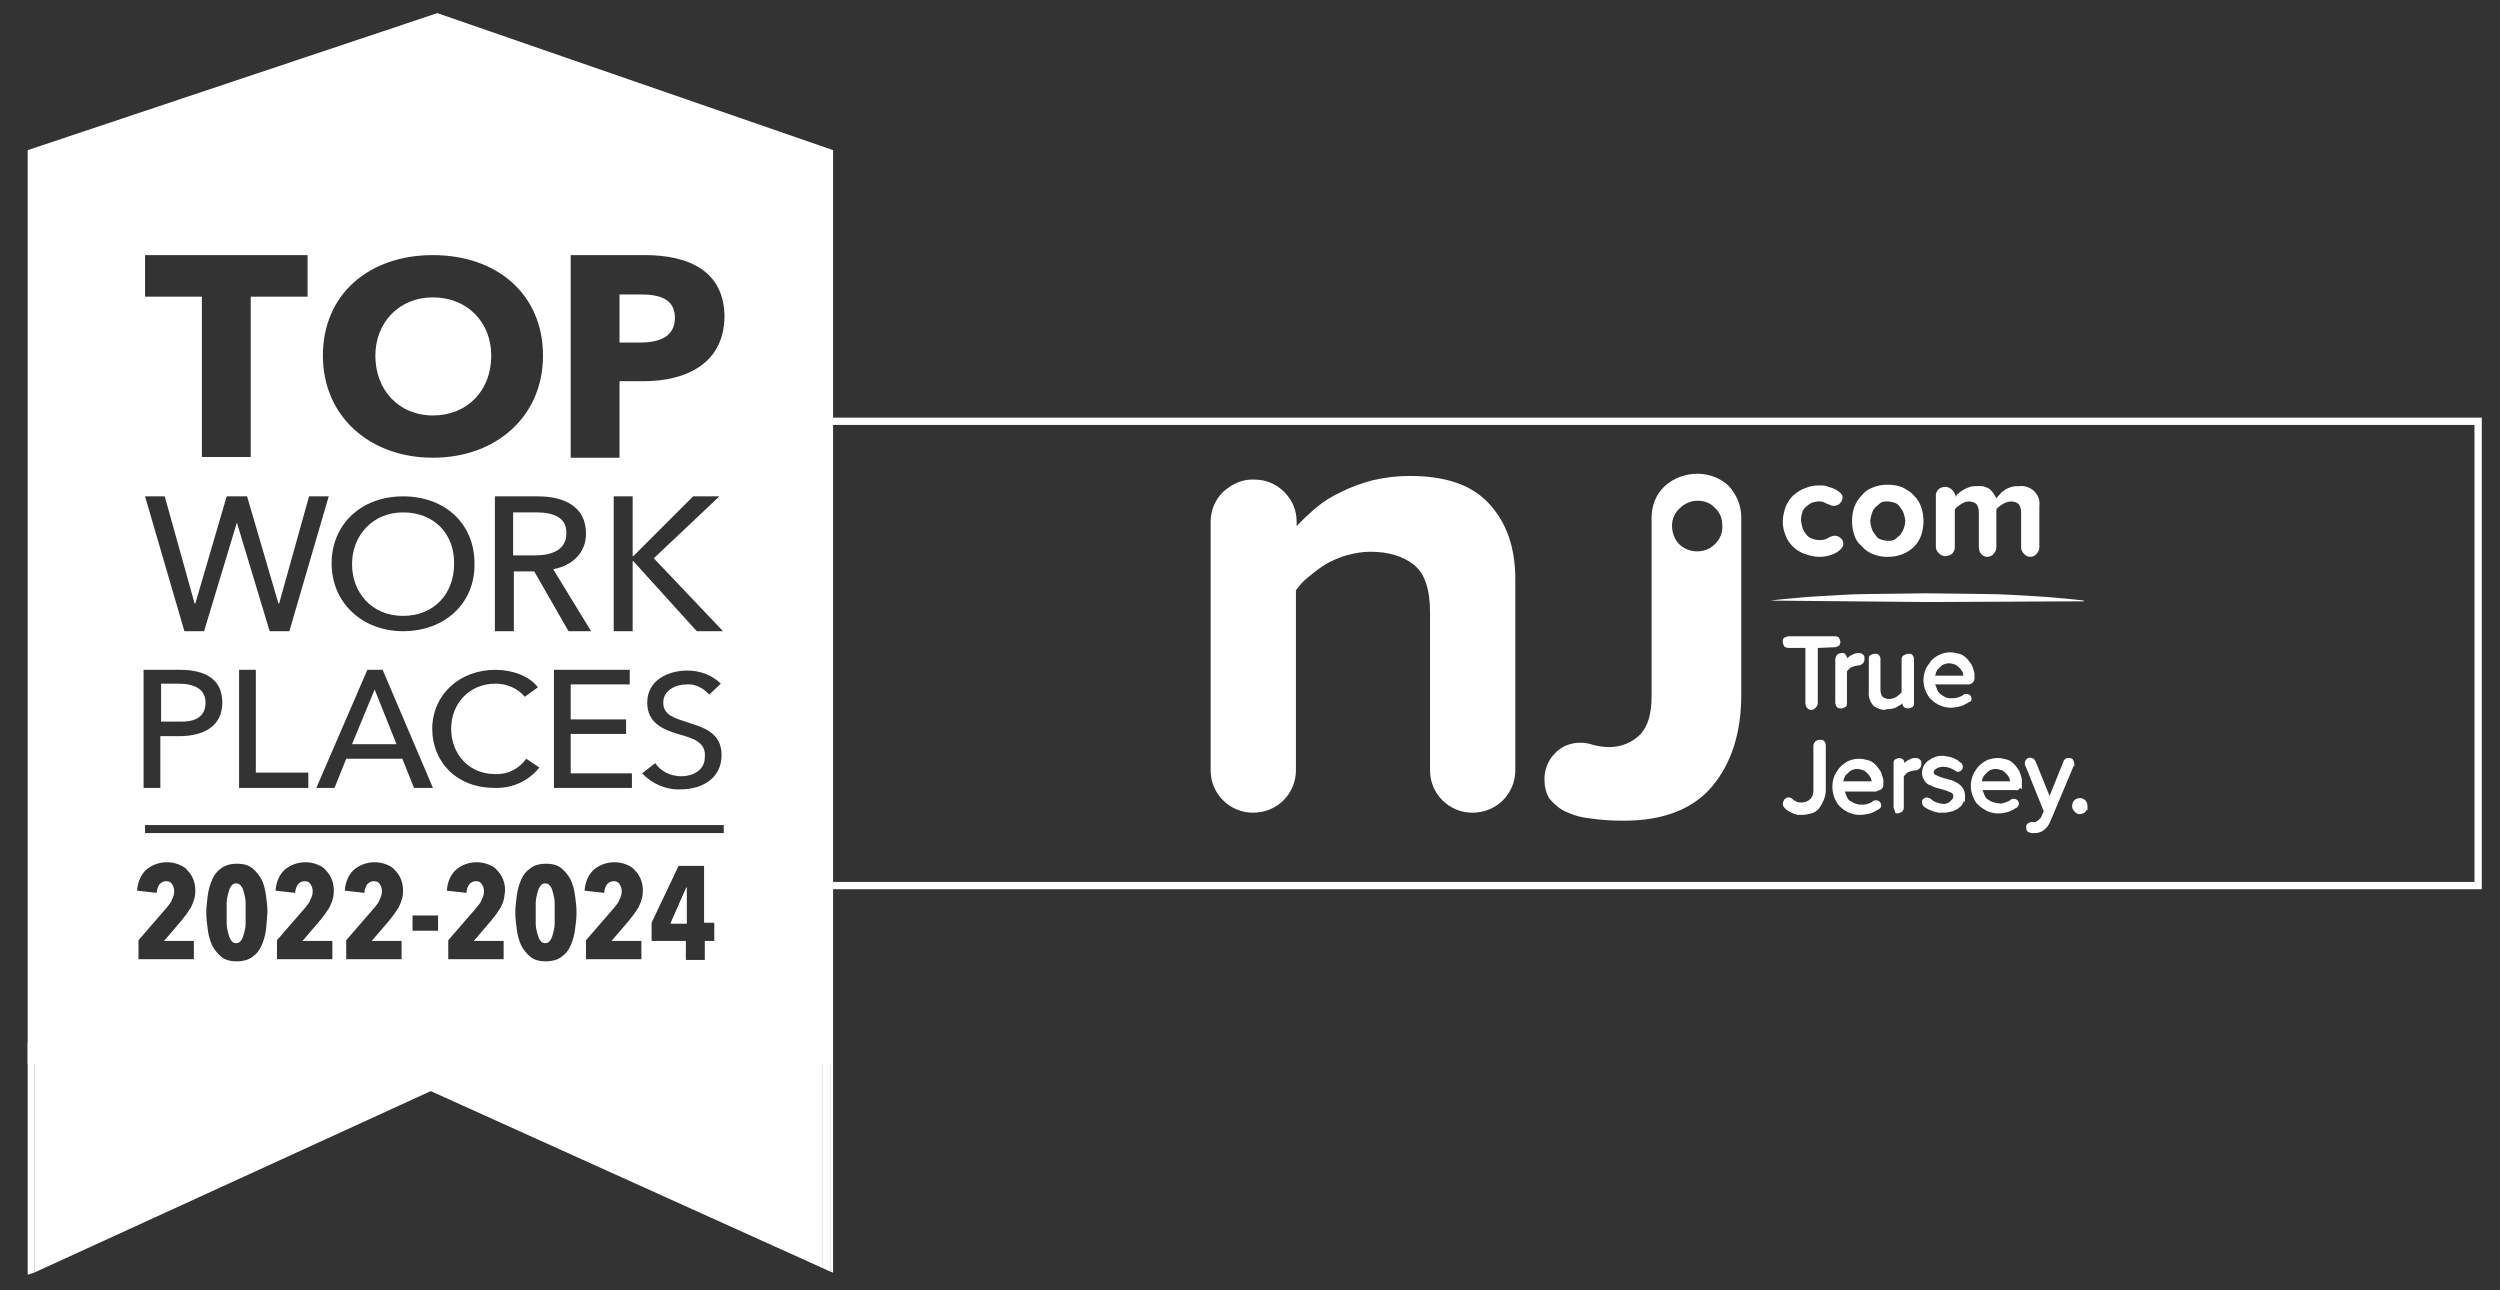 <?xml version="1.0" encoding="utf-8"?>
<!-- Generator: Adobe Illustrator 28.1.0, SVG Export Plug-In . SVG Version: 6.00 Build 0)  -->
<svg version="1.1" id="Layer_1" xmlns="http://www.w3.org/2000/svg" xmlns:xlink="http://www.w3.org/1999/xlink" x="0px" y="0px"
	 viewBox="0 0 343 177" style="enable-background:new 0 0 343 177;" xml:space="preserve">
<rect x="0" y="0" width="343" height="177" fill="#333333" stroke="none"/>
<style type="text/css">
	.st0{fill:#FFFFFF;}
	.st1{fill:none;}
</style>
<g>
	<polygon class="st0" points="112.3,57.3 112.3,58.3 339.5,58.3 339.5,121 112.3,121 112.3,122 340.5,122 340.5,57.3 	"/>
	<path class="st0" d="M242.9,82.4L242.9,82.4l21.5,0.2l21.5-0.1v-0.1c0,0-0.7-0.1-1.8-0.2c-1.2-0.1-2.9-0.3-4.9-0.4
		s-4.4-0.3-6.9-0.3l-7.9-0.1l-7.9,0.1c-2.5,0-4.9,0.2-6.9,0.3c-2,0.1-3.7,0.3-4.9,0.4S242.9,82.4,242.9,82.4L242.9,82.4z"/>
	<path class="st0" d="M176.2,67.5c-1.1-1.1-2.5-1.7-4.1-1.7c-1.6-0.1-3.1,0.6-4.3,1.7c-1.1,1.1-1.7,2.5-1.7,4.1v34.1
		c0,3.2,2.6,5.8,5.8,5.8c1.6,0,3.1-0.6,4.2-1.7c1.1-1.1,1.7-2.6,1.7-4.1V81c0.5-0.7,1.1-1.4,1.8-1.9c0.7-0.6,1.5-1.2,2.3-1.7
		c0.9-0.5,1.8-0.9,2.8-1.2c1.1-0.3,2.2-0.5,3.3-0.5c2.5,0,4.5,0.6,6,1.8c1.5,1.2,2.2,3.4,2.2,6.5v21.7c0,3.2,2.6,5.8,5.8,5.8
		c1.6,0,3.1-0.6,4.2-1.7l0,0c1.1-1.1,1.7-2.6,1.7-4.1V79.5c0-4.4-1.2-7.8-3.6-10.4c-2.4-2.6-6-3.8-10.9-3.8c-1.7,0-3.4,0.2-5.1,0.6
		c-1.5,0.4-2.9,0.9-4.3,1.6c-1.3,0.6-2.4,1.3-3.5,2.2c-0.9,0.8-1.8,1.6-2.6,2.5v-0.6C177.9,70,177.3,68.6,176.2,67.5z"/>
	<path class="st0" d="M247.7,69.6c0.2-0.2,0.5-0.4,0.8-0.6c0.6-0.2,1.2-0.3,1.7-0.1c0.2,0.1,0.4,0.2,0.7,0.3
		c0.2,0.1,0.4,0.2,0.7,0.2s0.6-0.1,0.8-0.3c0.2-0.2,0.4-0.5,0.4-0.8c0-0.2,0-0.3-0.1-0.4c-0.1-0.2-0.3-0.4-0.5-0.5
		c-0.2-0.2-0.5-0.3-0.7-0.4c-0.3-0.1-0.6-0.2-0.9-0.3c-0.3-0.1-0.7-0.1-1-0.1c-0.7,0-1.3,0.1-2,0.4c-0.6,0.2-1.1,0.6-1.6,1
		c-0.4,0.4-0.8,1-1,1.5c-0.2,0.6-0.4,1.3-0.4,2s0.1,1.3,0.4,2c0.2,0.6,0.6,1.1,1,1.5s1,0.8,1.6,1s1.3,0.4,2,0.4
		c0.6,0,1.2-0.1,1.7-0.3c0.4-0.1,0.9-0.4,1.2-0.7c0.1-0.1,0.2-0.2,0.3-0.4c0.1-0.1,0.1-0.3,0.1-0.4c0-0.3-0.1-0.6-0.4-0.8
		c-0.2-0.2-0.5-0.3-0.8-0.3c-0.2,0-0.5,0.1-0.7,0.2c-0.7,0.5-1.6,0.5-2.4,0.2c-0.3-0.1-0.6-0.3-0.8-0.6c-0.2-0.3-0.4-0.5-0.5-0.9
		s-0.2-0.7-0.2-1.1s0.1-0.8,0.2-1.1C247.3,70.1,247.5,69.8,247.7,69.6z"/>
	<path class="st0" d="M252.7,74.7L252.7,74.7L252.7,74.7L252.7,74.7z"/>
	<path class="st0" d="M256.9,76c0.7,0.3,1.4,0.4,2.1,0.4s1.4-0.1,2.1-0.4c1.2-0.5,2.1-1.4,2.5-2.6c0.2-0.6,0.3-1.2,0.3-1.9
		c0-0.6-0.1-1.3-0.3-1.9c-0.2-0.6-0.5-1.1-1-1.6c-0.4-0.5-1-0.8-1.5-1.1c-0.7-0.3-1.4-0.4-2.1-0.4s-1.4,0.1-2.1,0.4
		c-0.6,0.2-1.1,0.6-1.5,1.1c-0.4,0.4-0.8,1-1,1.6s-0.3,1.2-0.3,1.9c0,0.6,0.1,1.3,0.3,1.9s0.5,1.1,1,1.5
		C255.8,75.4,256.4,75.8,256.9,76z M256.8,70.5c0.1-0.3,0.2-0.6,0.5-0.9c0.2-0.2,0.5-0.4,0.7-0.6c0.3-0.2,0.7-0.2,1-0.2
		c0.4,0,0.7,0.1,1,0.2s0.5,0.3,0.7,0.6c0.2,0.3,0.4,0.5,0.5,0.9c0.1,0.3,0.2,0.7,0.2,1c0,0.4-0.1,0.7-0.2,1s-0.3,0.6-0.5,0.9
		c-0.2,0.2-0.5,0.4-0.7,0.6c-0.3,0.2-0.7,0.2-1,0.2s-0.7-0.1-1-0.2s-0.5-0.3-0.7-0.6c-0.2-0.3-0.4-0.5-0.5-0.9
		c-0.1-0.3-0.2-0.7-0.2-1C256.6,71.2,256.7,70.8,256.8,70.5z"/>
	<path class="st0" d="M266.9,66.8c-0.3,0-0.7,0.1-0.9,0.3c-0.2,0.2-0.4,0.5-0.4,0.8V75c0,0.3,0.1,0.6,0.4,0.9
		c0.2,0.2,0.5,0.4,0.9,0.4c0.3,0,0.6-0.1,0.9-0.3c0.2-0.2,0.4-0.5,0.4-0.9v-5.2c0.2-0.3,0.5-0.5,0.8-0.7s0.7-0.4,1.1-0.4
		s0.8,0.1,1.1,0.4c0.2,0.3,0.3,0.7,0.3,1.1v4.8c0,0.3,0.1,0.6,0.3,0.9c0.2,0.2,0.5,0.4,0.8,0.4s0.7-0.1,0.9-0.4
		c0.2-0.2,0.4-0.5,0.4-0.9v-5.2c0.2-0.3,0.5-0.5,0.8-0.7s0.8-0.4,1.2-0.4c0.4,0,0.8,0.1,1.1,0.4c0.2,0.3,0.3,0.7,0.3,1.1v4.8
		c0,0.3,0.1,0.6,0.4,0.9c0.2,0.2,0.5,0.4,0.8,0.4s0.7-0.1,0.9-0.4l0,0c0.2-0.2,0.4-0.5,0.4-0.9v-5.6c0.1-0.8-0.1-1.5-0.7-2.1
		c-0.5-0.5-1.3-0.8-2.1-0.7c-0.3,0-0.7,0-1,0.1s-0.6,0.2-0.9,0.4c-0.3,0.2-0.5,0.3-0.7,0.6c-0.2,0.2-0.4,0.4-0.5,0.6
		c-0.2-0.5-0.5-0.9-0.9-1.3c-0.5-0.3-1.1-0.5-1.7-0.4c-0.3,0-0.7,0-1,0.1s-0.6,0.2-0.9,0.4c-0.2,0.1-0.5,0.3-0.7,0.5
		c-0.2,0.1-0.3,0.3-0.4,0.5V68C268.1,67.3,267.5,66.8,266.9,66.8z"/>
	<path class="st0" d="M251.7,88.8c0.2,0,0.4-0.1,0.6-0.2c0.1-0.1,0.2-0.3,0.2-0.5s-0.1-0.4-0.2-0.6c-0.1-0.2-0.4-0.2-0.6-0.2h-6.3
		c-0.2,0-0.4,0.1-0.6,0.2c-0.2,0.1-0.2,0.4-0.2,0.6s0.1,0.4,0.2,0.6c0.1,0.1,0.4,0.2,0.6,0.2h2.3v7.6c0,0.2,0.1,0.4,0.2,0.6
		c0.2,0.2,0.4,0.3,0.6,0.3s0.4-0.1,0.6-0.3c0.2-0.2,0.3-0.4,0.3-0.6v-7.6L251.7,88.8C251.7,88.8,251.7,88.8,251.7,88.8z"/>
	<path class="st0" d="M251.8,90.5v5.9c0,0.2,0.1,0.4,0.2,0.6c0.1,0.1,0.3,0.2,0.6,0.2l0,0c0.2,0,0.4-0.1,0.6-0.2
		c0.2-0.1,0.2-0.4,0.2-0.6v-4.3c0.2-0.2,0.4-0.5,0.7-0.6s0.6-0.2,0.9-0.2c0.2,0,0.4-0.1,0.6-0.3c0.2-0.2,0.2-0.4,0.2-0.6v-0.3l0,0
		c0-0.1-0.1-0.2-0.2-0.3c-0.1-0.1-0.3-0.2-0.5-0.2l0,0c-0.2,0-0.4,0-0.7,0.1c-0.2,0.1-0.4,0.2-0.6,0.3c-0.1,0.1-0.2,0.2-0.4,0.3
		c0-0.2-0.1-0.4-0.2-0.5c-0.1-0.2-0.3-0.2-0.5-0.2l0,0c-0.2,0-0.5,0.1-0.6,0.2C251.9,90,251.8,90.2,251.8,90.5z"/>
	<path class="st0" d="M258.9,97.3L258.9,97.3c0.6,0,1.1-0.1,1.5-0.4c0.2-0.1,0.4-0.2,0.6-0.4c0,0.2,0.1,0.3,0.2,0.5
		c0.1,0.1,0.4,0.2,0.6,0.2s0.4-0.1,0.6-0.2l0.1-0.1l0,0c0.1-0.1,0.1-0.3,0.1-0.5v-6c0-0.2-0.1-0.4-0.2-0.5c-0.1-0.2-0.3-0.2-0.6-0.2
		l0,0c-0.2,0-0.4,0.1-0.6,0.2s-0.3,0.3-0.3,0.6V95c-0.2,0.2-0.4,0.4-0.7,0.6c-0.3,0.2-0.7,0.3-1,0.3c-0.2,0-0.4,0-0.5-0.1
		c-0.1,0-0.3-0.1-0.4-0.2s-0.2-0.2-0.2-0.4c-0.1-0.2-0.1-0.4-0.1-0.7v-4.1c0-0.2-0.1-0.4-0.2-0.5c-0.1-0.2-0.3-0.2-0.6-0.2l0,0
		c-0.2,0-0.4,0.1-0.6,0.2s-0.2,0.3-0.2,0.6v4.4c-0.1,0.7,0.2,1.4,0.6,1.9c0.5,0.4,1.1,0.6,1.6,0.6C258.8,97.3,258.8,97.3,258.9,97.3
		z"/>
	<path class="st0" d="M270.5,95.9c0-0.2-0.1-0.4-0.2-0.5s-0.3-0.2-0.5-0.2c-0.1,0-0.3,0-0.4,0.1c-0.2,0.2-0.5,0.3-0.8,0.4
		s-0.6,0.1-0.9,0.1s-0.6,0-0.9-0.2c-0.2-0.1-0.5-0.3-0.7-0.5s-0.3-0.4-0.4-0.7c-0.1-0.2-0.1-0.3-0.2-0.5h4.6c0.4,0,0.8-0.4,0.8-0.8
		l0,0c0-0.1,0-0.3,0-0.4v-0.1c0-0.1,0-0.1,0-0.2c-0.1-0.4-0.2-0.8-0.4-1.2c-0.2-0.3-0.4-0.6-0.7-0.9c-0.3-0.3-0.6-0.5-1-0.6
		s-0.8-0.2-1.2-0.2c-1,0-1.9,0.4-2.6,1.1c-0.3,0.4-0.6,0.8-0.8,1.2c-0.4,1-0.4,2.1,0,3c0.2,0.4,0.4,0.9,0.8,1.2
		c0.3,0.3,0.7,0.6,1.2,0.8c0.5,0.2,1,0.3,1.4,0.3l0,0c0.5,0,1-0.1,1.4-0.2s0.8-0.4,1.2-0.6C270.4,96.3,270.5,96.1,270.5,95.9z
		 M265.6,92.3c0.1-0.2,0.2-0.5,0.4-0.6c0.2-0.2,0.4-0.4,0.6-0.5s0.5-0.2,0.8-0.2l0,0c0.3,0,0.6,0.1,0.9,0.2c0.2,0.1,0.4,0.3,0.6,0.5
		s0.3,0.4,0.4,0.6c0,0.1,0.1,0.3,0.1,0.4h-3.9C265.5,92.6,265.6,92.5,265.6,92.3z"/>
	<path class="st0" d="M250.2,109.8c0.2-0.5,0.3-0.9,0.3-1.4v-6.1c0-0.2-0.1-0.5-0.2-0.6c-0.2-0.2-0.3-0.2-0.6-0.2
		c-0.2,0-0.5,0.1-0.6,0.2c-0.2,0.2-0.3,0.4-0.3,0.6v6.1c0,0.5-0.1,0.9-0.4,1.2c-0.3,0.3-0.7,0.5-1.2,0.5l0,0c-0.2,0-0.5,0-0.7-0.1
		s-0.4-0.2-0.6-0.4c-0.1-0.1-0.3-0.2-0.5-0.2s-0.4,0.1-0.6,0.3c-0.1,0.2-0.2,0.4-0.2,0.6s0.1,0.4,0.3,0.6s0.3,0.3,0.5,0.4
		s0.4,0.2,0.6,0.3c0.2,0.1,0.4,0.1,0.6,0.2c0.2,0,0.4,0,0.6,0c0,0,0,0,0.1,0c0.4,0,0.8-0.1,1.2-0.2s0.7-0.3,1-0.6
		C249.8,110.6,250,110.3,250.2,109.8l-0.3-0.1l0,0L250.2,109.8z"/>
	<path class="st0" d="M257.5,108.5c0.2,0,0.4-0.1,0.6-0.2c0.2-0.2,0.3-0.4,0.3-0.6l0,0c0-0.1,0-0.2,0-0.4v-0.1c0-0.1,0-0.1,0-0.2
		c-0.1-0.4-0.2-0.8-0.4-1.2c-0.2-0.3-0.4-0.6-0.7-0.9c-0.3-0.3-0.6-0.5-1-0.6s-0.8-0.2-1.2-0.2c-0.5,0-1,0.1-1.5,0.3
		c-0.4,0.2-0.8,0.5-1.1,0.8s-0.6,0.8-0.8,1.2c-0.2,0.5-0.3,1-0.3,1.5s0.1,1.1,0.3,1.6c0.2,0.4,0.4,0.9,0.8,1.2
		c0.3,0.3,0.7,0.6,1.2,0.8c0.5,0.2,0.9,0.3,1.4,0.3h0.1c0.5,0,0.9-0.1,1.4-0.2c0.4-0.1,0.8-0.4,1.2-0.6c0.2-0.1,0.3-0.3,0.3-0.5
		s-0.1-0.4-0.2-0.5s-0.3-0.2-0.5-0.2c-0.1,0-0.3,0-0.4,0.1c-0.2,0.2-0.5,0.3-0.8,0.4c-0.3,0.1-0.6,0.1-0.9,0.1l0,0
		c-0.3,0-0.6-0.1-0.9-0.2c-0.2-0.1-0.5-0.3-0.7-0.4c-0.2-0.2-0.3-0.4-0.4-0.7c-0.1-0.2-0.1-0.3-0.2-0.5h4.4
		C257.5,108.5,257.5,108.5,257.5,108.5z M252.9,107.2c0-0.1,0.1-0.3,0.1-0.4c0.1-0.2,0.2-0.5,0.4-0.6c0.2-0.2,0.4-0.4,0.6-0.5
		c0.2-0.1,0.5-0.2,0.8-0.2l0,0c0.3,0,0.6,0.1,0.9,0.2c0.2,0.1,0.4,0.3,0.6,0.5c0.2,0.2,0.3,0.4,0.4,0.6c0,0.1,0.1,0.3,0.1,0.4H252.9
		z"/>
	<path class="st0" d="M260.3,111.6L260.3,111.6c0.2,0,0.4-0.1,0.6-0.2s0.3-0.4,0.3-0.6v-4.3c0.2-0.2,0.4-0.5,0.7-0.6
		c0.3-0.1,0.6-0.2,0.9-0.2c0.2,0,0.4-0.1,0.6-0.3c0.2-0.2,0.2-0.4,0.2-0.6v-0.3l0,0c0-0.1-0.1-0.2-0.2-0.3c-0.1-0.1-0.3-0.2-0.5-0.2
		s-0.5,0-0.7,0.1s-0.4,0.2-0.6,0.3c-0.1,0.1-0.2,0.2-0.3,0.3c0-0.2-0.1-0.4-0.2-0.5s-0.3-0.2-0.5-0.2s-0.4,0.1-0.6,0.2
		s-0.2,0.3-0.2,0.6v5.9c0,0.2,0.1,0.4,0.2,0.6C259.9,111.5,260.1,111.6,260.3,111.6z"/>
	<path class="st0" d="M266.7,110.3C266.7,110.3,266.6,110.3,266.7,110.3c-0.3,0-0.7-0.1-1-0.2s-0.6-0.3-0.8-0.5
		c-0.1-0.1-0.3-0.1-0.5-0.2c-0.2,0-0.4,0.1-0.5,0.2c-0.2,0.1-0.2,0.3-0.2,0.5s0.1,0.4,0.2,0.5c0.2,0.2,0.4,0.3,0.6,0.4
		s0.4,0.2,0.7,0.3c0.2,0.1,0.5,0.1,0.7,0.2c0.2,0,0.5,0,0.7,0h0.1c0.4,0,0.8-0.1,1.2-0.2c0.3-0.1,0.7-0.3,0.9-0.5
		c0.3-0.2,0.5-0.5,0.6-0.8c0,0,0-0.1,0.1-0.1l0.1,0.2v-0.9c0-0.4-0.1-0.9-0.4-1.2c-0.2-0.3-0.5-0.5-0.9-0.7
		c-0.3-0.2-0.7-0.3-1.1-0.4s-0.7-0.2-1-0.3c-0.2-0.1-0.5-0.2-0.7-0.3c-0.1-0.1-0.2-0.2-0.2-0.3c0-0.2,0.1-0.4,0.3-0.5
		c0.3-0.2,0.6-0.3,1-0.3c0.6,0,1.1,0.2,1.6,0.5c0.1,0.1,0.3,0.2,0.4,0.2l0,0c0.2,0,0.4-0.1,0.5-0.2s0.2-0.3,0.2-0.5
		s-0.1-0.4-0.2-0.5c-0.2-0.1-0.3-0.2-0.5-0.4c-0.2-0.1-0.4-0.2-0.6-0.3c-0.2-0.1-0.4-0.1-0.7-0.2c-0.2,0-0.5-0.1-0.7-0.1
		c-0.4,0-0.8,0-1.2,0.2c-0.3,0.1-0.6,0.3-0.9,0.5c-0.5,0.4-0.8,1-0.8,1.6c0,0.4,0.1,0.8,0.4,1.2c0.2,0.3,0.5,0.5,0.9,0.6
		c0.3,0.2,0.7,0.3,1.1,0.4s0.7,0.2,1,0.3c0.2,0.1,0.5,0.2,0.7,0.3c0.1,0.1,0.2,0.2,0.2,0.4c0,0.2-0.1,0.5-0.3,0.6
		C267.4,110.2,267,110.3,266.7,110.3z"/>
	<path class="st0" d="M277.2,108.1l0.2,0.2v-0.7c0-0.1,0-0.3,0-0.4v-0.1c0-0.1,0-0.1,0-0.2c-0.1-0.4-0.2-0.8-0.4-1.2
		c-0.2-0.3-0.4-0.6-0.7-0.9c-0.3-0.3-0.6-0.5-1-0.6s-0.8-0.2-1.2-0.2c-0.5,0-1,0.1-1.5,0.3c-0.4,0.2-0.8,0.5-1.1,0.8
		c-0.3,0.3-0.6,0.8-0.8,1.2c-0.4,1-0.4,2.1,0,3c0.2,0.5,0.4,0.9,0.8,1.2c0.3,0.3,0.8,0.6,1.2,0.8c0.5,0.2,0.9,0.3,1.4,0.3h0.1
		c0.5,0,0.9-0.1,1.3-0.2s0.8-0.4,1.2-0.6c0.2-0.1,0.3-0.4,0.3-0.5c0-0.2-0.1-0.4-0.2-0.5s-0.3-0.2-0.5-0.2c-0.1,0-0.3,0-0.4,0.1
		c-0.2,0.2-0.5,0.3-0.8,0.4s-0.5,0.2-0.9,0.1c-0.3,0-0.6-0.1-0.9-0.2s-0.5-0.3-0.7-0.4c-0.2-0.2-0.3-0.4-0.4-0.7
		c-0.1-0.2-0.1-0.3-0.2-0.5h4.6C276.8,108.5,277,108.3,277.2,108.1z M271.9,107.2c0-0.1,0.1-0.3,0.1-0.4c0.1-0.2,0.2-0.4,0.4-0.6
		c0.2-0.2,0.4-0.4,0.6-0.5s0.5-0.2,0.8-0.2l0,0c0.3,0,0.6,0.1,0.9,0.2c0.2,0.1,0.4,0.3,0.6,0.5s0.3,0.4,0.4,0.6
		c0,0.1,0.1,0.3,0.1,0.4H271.9z"/>
	<path class="st0" d="M279.4,112.7c-0.1,0.1-0.3,0.1-0.4,0.1h-0.3c-0.2,0-0.4,0.1-0.5,0.2c-0.2,0.1-0.2,0.3-0.2,0.5s0,0.3,0.1,0.5
		c0.1,0.1,0.2,0.2,0.3,0.2c0.1,0,0.2,0.1,0.4,0.1h0.3l0,0c0.5,0,0.9-0.1,1.3-0.4s0.7-0.7,0.9-1.2l3.2-7.6l0,0h0.1v-0.3
		c0-0.2-0.1-0.4-0.2-0.6c-0.2-0.2-0.4-0.2-0.6-0.2c-0.1,0-0.3,0-0.4,0.1s-0.3,0.2-0.3,0.4l-1.9,4.7l-1.9-4.7
		c-0.1-0.2-0.2-0.3-0.3-0.4c-0.3-0.2-0.8-0.2-1,0.1c-0.1,0.1-0.2,0.3-0.2,0.6c0,0.1,0,0.2,0.1,0.3l2.5,6.2l-0.4,0.9
		C279.7,112.5,279.6,112.6,279.4,112.7z"/>
	<path class="st0" d="M285.3,111.7L285.3,111.7c0.3,0,0.6-0.1,0.8-0.3c0.1-0.1,0.1-0.2,0.2-0.3l0.1,0.1v-0.6c0-0.3-0.1-0.6-0.3-0.8
		c-0.2-0.2-0.5-0.3-0.7-0.3c-0.3,0-0.6,0.1-0.8,0.3c-0.2,0.2-0.3,0.5-0.3,0.8s0.1,0.5,0.3,0.7C284.8,111.6,285.1,111.7,285.3,111.7z
		"/>
	<path class="st0" d="M214.9,111.4c1.1,0.5,2.2,0.8,3.4,0.9c1.4,0.2,2.8,0.3,4.2,0.3c0.1,0,0.2,0,0.3,0c5.4,0,9.5-1.6,12.1-4.7
		s4-7.3,4-12.5V71c0-1.6-0.6-3.1-1.7-4.3c-1.1-1.1-2.7-1.7-4.3-1.7c-1.7,0-3.3,0.6-4.5,1.7s-1.8,2.7-1.8,4.3v24.5
		c0,2.4-0.5,4.2-1.6,5.3c-1.1,1.1-2.6,1.7-4.2,1.7c-0.7,0-1.5-0.1-2.2-0.3c-0.6-0.2-1.2-0.3-1.8-0.3c-1.3,0-2.6,0.5-3.5,1.5
		c-0.9,0.9-1.4,2.2-1.4,3.5c0,1,0.2,1.9,0.7,2.7C213.3,110.4,214,111,214.9,111.4z M230.5,69.7c0.6-0.6,1.5-1,2.4-1s1.8,0.3,2.4,1
		c0.7,0.6,1,1.5,1,2.4c0.1,1.3-0.6,2.4-1.7,3.1c-1.1,0.6-2.4,0.6-3.5,0s-1.7-1.8-1.7-3.1C229.4,71.2,229.8,70.3,230.5,69.7z"/>
</g>
<g>
	<path class="st0" d="M55.3,70.3c-4.2,0-7,3.2-7,7.1c0,3.9,2.7,7.1,7,7.1s7-3.1,7-7.1C62.4,73.4,59.7,70.3,55.3,70.3z"/>
	<path class="st0" d="M59.4,57c4.7,0,8-3.4,8-8.2c0-4.6-3.3-8-8-8s-7.9,3.5-7.9,8C51.5,53.5,54.7,57,59.4,57z"/>
	<path class="st0" d="M28.2,96.4c0-1.9-1.6-2.6-3.7-2.6h-2.4v5.2h2.4C26.7,99.1,28.2,98.4,28.2,96.4z"/>
	<polygon class="st0" points="48.3,102.1 54.4,102.1 51.4,94.6 	"/>
	<path class="st0" d="M87.9,40.4H85v6.6h2.8c2.5,0,4.8-0.7,4.8-3.4C92.6,40.9,90.3,40.4,87.9,40.4z"/>
	<path class="st0" d="M73.6,70.3h-3.2v5.9h3c2.4,0,4.3-0.8,4.3-3C77.8,71,75.9,70.3,73.6,70.3z"/>
	<polygon class="st0" points="3.8,143 3.8,174.9 4.7,174.6 4.7,144.1 112.9,144.1 112.9,174 114,174.5 114,143 	"/>
	<g>
		<path class="st1" d="M80.4,73.2c0-3.8-3-5.1-6.6-5.1h-5.9v18.5h2.6v-8.2h2.8l4.7,8.2h3.1l-5.2-8.5C78.5,77.7,80.4,75.9,80.4,73.2z
			"/>
		<polygon class="st1" points="50.4,91.9 43.4,108.1 45.9,108.1 47.5,104.1 55.2,104.1 56.8,108.1 59.4,108.1 52.5,91.9 		"/>
		<polygon class="st1" points="86.4,93.9 86.4,91.9 76,91.9 76,108.1 86.7,108.1 86.7,106.1 78.3,106.1 78.3,100.7 85.9,100.7 
			85.9,98.8 78.3,98.8 78.3,93.9 		"/>
		<path class="st1" d="M65.2,77.3c0-5.5-4.2-9.2-9.8-9.2s-9.8,3.8-9.8,9.2c0,5.4,4.1,9.3,9.8,9.3C61,86.6,65.2,82.8,65.2,77.3z"/>
		<polygon class="st1" points="27.9,86.6 32.4,71.7 32.5,71.7 37,86.6 39.7,86.6 45.1,68.1 42.3,68.1 38.3,82.8 38.2,82.8 
			33.9,68.1 31.1,68.1 26.7,82.8 26.7,82.8 22.6,68.1 19.8,68.1 25.2,86.6 		"/>
		<path class="st1" d="M22.1,101h2.6c3.4,0,5.9-1.4,5.9-4.6c0-3.2-2.3-4.5-5.8-4.5h-4.9v16.2h2.3V101z"/>
		<polygon class="st1" points="32.8,91.9 32.8,108.1 42.3,108.1 42.3,106.1 35.1,106.1 35.1,91.9 		"/>
		<path class="st1" d="M59.4,62.8c8.7,0,15.1-5.7,15.1-14c0-8.5-6.4-13.8-15.1-13.8c-8.7,0-15.1,5.3-15.1,13.8
			C44.3,57.1,50.7,62.8,59.4,62.8z"/>
		<polygon class="st1" points="98.8,68.1 95.2,68.1 86.9,76.3 86.9,76.3 86.9,68.1 84.3,68.1 84.3,86.6 86.9,86.6 86.9,77 86.9,77 
			95.6,86.6 99.3,86.6 89.8,76.6 		"/>
		<path class="st1" d="M67.9,108.2c2.4,0.1,4.7-0.9,6.2-2.8l-1.8-1.2c-1,1.4-2.6,2.1-4.3,2.1c-3.7,0-6-2.8-6-6.2
			c0-3.4,2.4-6.2,6.1-6.2c1.5,0,3,0.6,4,1.8l1.8-1.3c-1.2-1.6-3.6-2.4-5.8-2.4c-4.9,0-8.6,3.4-8.6,8.1
			C59.4,104.8,62.9,108.2,67.9,108.2z"/>
		<polygon class="st1" points="27.7,62.8 34.4,62.8 34.4,40.7 42.2,40.7 42.2,35 19.8,35 19.8,40.7 27.7,40.7 		"/>
		<path class="st1" d="M88.4,35H78.3v27.8H85V52.3h3.3c5.8,0,11-2.4,11-8.7C99.3,37.2,94.5,35,88.4,35z"/>
		<rect x="19.9" y="113.2" class="st1" width="79.4" height="1.1"/>
		<path class="st1" d="M93.7,106.3c-1.4,0-2.8-0.7-3.6-1.8l-1.8,1.4c1.4,1.5,3.3,2.3,5.3,2.2c2.9,0,5.6-1.5,5.6-4.7
			c0-3.1-2.6-3.9-4.7-4.5c-1.8-0.6-3.3-1-3.3-2.7c0-1.7,1.7-2.5,3.2-2.5c1.2,0,2.4,0.5,3.1,1.4l1.6-1.5c-1.2-1.2-2.9-1.8-4.6-1.8
			c-2.7,0-5.5,1.3-5.5,4.4c0,2.8,2.1,3.7,4.2,4.3c2,0.6,3.9,1.2,3.9,3C96.9,105.5,95.2,106.3,93.7,106.3z"/>
		<path class="st0" d="M33.5,122.6c-0.1-0.4-0.2-0.8-0.4-1c-0.2-0.3-0.4-0.4-0.7-0.4c-0.3,0-0.5,0.1-0.7,0.4c-0.2,0.3-0.3,0.6-0.4,1
			c-0.1,0.4-0.2,0.9-0.2,1.3c0,0.5,0,0.9,0,1.4c0,0.4,0,0.9,0,1.4c0,0.5,0.1,0.9,0.2,1.3c0.1,0.4,0.2,0.7,0.4,1
			c0.2,0.3,0.4,0.4,0.7,0.4c0.3,0,0.5-0.1,0.7-0.4c0.2-0.3,0.3-0.6,0.4-1c0.1-0.4,0.2-0.8,0.2-1.3c0-0.5,0-0.9,0-1.4
			c0-0.4,0-0.9,0-1.4C33.7,123.4,33.6,123,33.5,122.6z"/>
		<path class="st0" d="M75.9,122.6c-0.1-0.4-0.2-0.8-0.4-1c-0.2-0.3-0.4-0.4-0.7-0.4c-0.3,0-0.5,0.1-0.7,0.4c-0.2,0.3-0.3,0.6-0.4,1
			c-0.1,0.4-0.2,0.9-0.2,1.3c0,0.5,0,0.9,0,1.4c0,0.4,0,0.9,0,1.4c0,0.5,0.1,0.9,0.2,1.3c0.1,0.4,0.2,0.7,0.4,1
			c0.2,0.3,0.4,0.4,0.7,0.4c0.3,0,0.5-0.1,0.7-0.4c0.2-0.3,0.3-0.6,0.4-1c0.1-0.4,0.2-0.8,0.2-1.3c0-0.5,0-0.9,0-1.4
			c0-0.4,0-0.9,0-1.4C76.1,123.4,76,123,75.9,122.6z"/>
		<g>
			<polygon class="st1" points="32.8,91.9 32.8,108.1 42.3,108.1 42.3,106.1 35.1,106.1 35.1,91.9 			"/>
			<path class="st1" d="M22.1,101h2.6c3.4,0,5.9-1.4,5.9-4.6c0-3.2-2.3-4.5-5.8-4.5h-4.9v16.2h2.3V101z"/>
			<polygon class="st1" points="27.9,86.6 32.4,71.7 32.5,71.7 37,86.6 39.7,86.6 45.1,68.1 42.3,68.1 38.3,82.8 38.2,82.8 
				33.9,68.1 31.1,68.1 26.7,82.8 26.7,82.8 22.6,68.1 19.8,68.1 25.2,86.6 			"/>
			<path class="st1" d="M80.4,73.2c0-3.8-3-5.1-6.6-5.1h-5.9v18.5h2.6v-8.2h2.8l4.7,8.2h3.1l-5.2-8.5C78.5,77.7,80.4,75.9,80.4,73.2
				z"/>
			<polygon class="st1" points="27.7,62.8 34.4,62.8 34.4,40.7 42.2,40.7 42.2,35 19.8,35 19.8,40.7 27.7,40.7 			"/>
			<path class="st1" d="M35.8,120.8c-0.3-0.7-0.7-1.2-1.3-1.6c-0.5-0.4-1.3-0.6-2.1-0.6c-0.9,0-1.6,0.2-2.1,0.6
				c-0.5,0.4-1,1-1.3,1.6c-0.3,0.7-0.5,1.4-0.6,2.2c-0.1,0.8-0.2,1.5-0.2,2.3c0,0.7,0.1,1.5,0.2,2.3c0.1,0.8,0.3,1.5,0.6,2.2
				c0.3,0.7,0.7,1.2,1.3,1.6c0.5,0.4,1.3,0.6,2.1,0.6c0.9,0,1.6-0.2,2.1-0.6c0.5-0.4,1-1,1.3-1.6c0.3-0.7,0.5-1.4,0.6-2.2
				c0.1-0.8,0.2-1.5,0.2-2.3c0-0.7-0.1-1.5-0.2-2.3C36.4,122.2,36.2,121.5,35.8,120.8z"/>
			<path class="st1" d="M25.8,119.6c-0.3-0.3-0.7-0.6-1.2-0.8c-0.5-0.2-1-0.3-1.6-0.3c-1.1,0-2,0.3-2.8,1c-0.7,0.6-1.2,1.6-1.3,2.9
				l2.7,0.3c0-0.5,0.2-1,0.4-1.2c0.2-0.3,0.5-0.4,0.9-0.4c0.4,0,0.6,0.1,0.8,0.4c0.2,0.3,0.3,0.6,0.3,1c0,0.3-0.1,0.7-0.3,1.1
				c-0.2,0.4-0.4,0.8-0.7,1.1l-3.9,4.5v2.6h7.6v-2.5h-4.1l2.4-2.8c0.2-0.3,0.5-0.6,0.7-0.9c0.2-0.3,0.4-0.6,0.6-0.9
				c0.2-0.3,0.3-0.7,0.4-1c0.1-0.4,0.2-0.8,0.2-1.2c0-0.6-0.1-1.1-0.3-1.6C26.4,120.3,26.1,119.9,25.8,119.6z"/>
			<polygon class="st1" points="86.4,93.9 86.4,91.9 76,91.9 76,108.1 86.7,108.1 86.7,106.1 78.3,106.1 78.3,100.7 85.9,100.7 
				85.9,98.8 78.3,98.8 78.3,93.9 			"/>
			<path class="st1" d="M44.7,119.6c-0.3-0.3-0.7-0.6-1.2-0.8c-0.5-0.2-1-0.3-1.6-0.3c-1.1,0-2,0.3-2.8,1c-0.7,0.6-1.2,1.6-1.3,2.9
				l2.7,0.3c0-0.5,0.2-1,0.4-1.2c0.2-0.3,0.5-0.4,0.9-0.4c0.4,0,0.6,0.1,0.8,0.4c0.2,0.3,0.3,0.6,0.3,1c0,0.3-0.1,0.7-0.3,1.1
				c-0.2,0.4-0.4,0.8-0.7,1.1l-3.9,4.5v2.6h7.6v-2.5h-4.1l2.4-2.8c0.2-0.3,0.5-0.6,0.7-0.9c0.2-0.3,0.4-0.6,0.6-0.9
				c0.2-0.3,0.3-0.7,0.4-1c0.1-0.4,0.2-0.8,0.2-1.2c0-0.6-0.1-1.1-0.3-1.6C45.3,120.3,45.1,119.9,44.7,119.6z"/>
			<path class="st1" d="M67.9,108.2c2.4,0.1,4.7-0.9,6.2-2.8l-1.8-1.2c-1,1.4-2.6,2.1-4.3,2.1c-3.7,0-6-2.8-6-6.2
				c0-3.4,2.4-6.2,6.1-6.2c1.5,0,3,0.6,4,1.8l1.8-1.3c-1.2-1.6-3.6-2.4-5.8-2.4c-4.9,0-8.6,3.4-8.6,8.1
				C59.4,104.8,62.9,108.2,67.9,108.2z"/>
			<path class="st1" d="M65.2,77.3c0-5.5-4.2-9.2-9.8-9.2s-9.8,3.8-9.8,9.2c0,5.4,4.1,9.3,9.8,9.3C61,86.6,65.2,82.8,65.2,77.3z"/>
			<polygon class="st1" points="50.4,91.9 43.4,108.1 45.9,108.1 47.5,104.1 55.2,104.1 56.8,108.1 59.4,108.1 52.5,91.9 			"/>
			<path class="st1" d="M78.3,120.8c-0.3-0.7-0.7-1.2-1.3-1.6c-0.5-0.4-1.3-0.6-2.1-0.6c-0.9,0-1.6,0.2-2.1,0.6
				c-0.5,0.4-1,1-1.3,1.6s-0.5,1.4-0.6,2.2c-0.1,0.8-0.2,1.5-0.2,2.3c0,0.7,0.1,1.5,0.2,2.3c0.1,0.8,0.3,1.5,0.6,2.2
				c0.3,0.7,0.7,1.2,1.3,1.6c0.5,0.4,1.3,0.6,2.1,0.6c0.9,0,1.6-0.2,2.1-0.6c0.5-0.4,1-1,1.3-1.6c0.3-0.7,0.5-1.4,0.6-2.2
				c0.1-0.8,0.2-1.5,0.2-2.3c0-0.7-0.1-1.5-0.2-2.3C78.8,122.2,78.6,121.5,78.3,120.8z"/>
			<path class="st1" d="M54.2,119.6c-0.3-0.3-0.7-0.6-1.2-0.8c-0.5-0.2-1-0.3-1.6-0.3c-1.1,0-2,0.3-2.8,1c-0.7,0.6-1.2,1.6-1.3,2.9
				l2.7,0.3c0-0.5,0.2-1,0.4-1.2c0.2-0.3,0.5-0.4,0.9-0.4c0.4,0,0.6,0.1,0.8,0.4c0.2,0.3,0.3,0.6,0.3,1c0,0.3-0.1,0.7-0.3,1.1
				c-0.2,0.4-0.4,0.8-0.7,1.1l-3.9,4.5v2.6h7.6v-2.5H51l2.4-2.8c0.2-0.3,0.5-0.6,0.7-0.9c0.2-0.3,0.4-0.6,0.6-0.9
				c0.2-0.3,0.3-0.7,0.4-1c0.1-0.4,0.2-0.8,0.2-1.2c0-0.6-0.1-1.1-0.3-1.6C54.8,120.3,54.5,119.9,54.2,119.6z"/>
			<path class="st1" d="M93.7,106.3c-1.4,0-2.8-0.7-3.6-1.8l-1.8,1.4c1.4,1.5,3.3,2.3,5.3,2.2c2.9,0,5.6-1.5,5.6-4.7
				c0-3.1-2.6-3.9-4.7-4.5c-1.8-0.6-3.3-1-3.3-2.7c0-1.7,1.7-2.5,3.2-2.5c1.2,0,2.4,0.5,3.1,1.4l1.6-1.5c-1.2-1.2-2.9-1.8-4.6-1.8
				c-2.7,0-5.5,1.3-5.5,4.4c0,2.8,2.1,3.7,4.2,4.3c2,0.6,3.9,1.2,3.9,3C96.9,105.5,95.2,106.3,93.7,106.3z"/>
			<rect x="19.9" y="113.2" class="st1" width="79.4" height="1.1"/>
			<path class="st1" d="M88.4,35H78.3v27.8H85V52.3h3.3c5.8,0,11-2.4,11-8.7C99.3,37.2,94.5,35,88.4,35z"/>
			<polygon class="st1" points="98.8,68.1 95.2,68.1 86.9,76.3 86.9,76.3 86.9,68.1 84.3,68.1 84.3,86.6 86.9,86.6 86.9,77 86.9,77 
				95.6,86.6 99.3,86.6 89.8,76.6 			"/>
			<polygon class="st1" points="96.7,118.8 93.2,118.8 89.5,126.6 89.5,129.1 94.2,129.1 94.2,131.6 96.7,131.6 96.7,129.1 
				98,129.1 98,126.7 96.7,126.7 			"/>
			<path class="st1" d="M68.2,119.6c-0.3-0.3-0.7-0.6-1.2-0.8c-0.5-0.2-1-0.3-1.6-0.3c-1.1,0-2,0.3-2.8,1c-0.7,0.6-1.2,1.6-1.3,2.9
				l2.7,0.3c0-0.5,0.2-1,0.4-1.2c0.2-0.3,0.5-0.4,0.9-0.4c0.4,0,0.6,0.1,0.8,0.4c0.2,0.3,0.3,0.6,0.3,1c0,0.3-0.1,0.7-0.3,1.1
				c-0.2,0.4-0.4,0.8-0.7,1.1l-3.9,4.5v2.6h7.6v-2.5h-4.1l2.4-2.8c0.2-0.3,0.5-0.6,0.7-0.9c0.2-0.3,0.4-0.6,0.6-0.9
				c0.2-0.3,0.3-0.7,0.4-1s0.2-0.8,0.2-1.2c0-0.6-0.1-1.1-0.3-1.6C68.8,120.3,68.5,119.9,68.2,119.6z"/>
			<rect x="56.7" y="125.6" class="st1" width="3.5" height="2.1"/>
			<path class="st1" d="M87.1,119.6c-0.3-0.3-0.7-0.6-1.2-0.8c-0.5-0.2-1-0.3-1.6-0.3c-1.1,0-2,0.3-2.8,1c-0.7,0.6-1.2,1.6-1.3,2.9
				l2.7,0.3c0-0.5,0.2-1,0.4-1.2c0.2-0.3,0.5-0.4,0.9-0.4c0.4,0,0.6,0.1,0.8,0.4c0.2,0.3,0.3,0.6,0.3,1c0,0.3-0.1,0.7-0.3,1.1
				c-0.2,0.4-0.4,0.8-0.7,1.1l-3.9,4.5v2.6H88v-2.5h-4.1l2.4-2.8c0.2-0.3,0.5-0.6,0.7-0.9c0.2-0.3,0.4-0.6,0.6-0.9
				c0.2-0.3,0.3-0.7,0.4-1c0.1-0.4,0.2-0.8,0.2-1.2c0-0.6-0.1-1.1-0.3-1.6C87.7,120.3,87.5,119.9,87.1,119.6z"/>
			<path class="st1" d="M59.4,62.8c8.7,0,15.1-5.7,15.1-14c0-8.5-6.4-13.8-15.1-13.8c-8.7,0-15.1,5.3-15.1,13.8
				C44.3,57.1,50.7,62.8,59.4,62.8z"/>
			<g>
				<polygon class="st0" points="4.7,174.6 59.1,149.7 112.9,174 112.9,144.1 4.7,144.1 				"/>
				<path class="st0" d="M60,1.8L3.8,20.6V146H114v28.5l0.3,0.1v-154L60,1.8z M59.4,35c8.7,0,15.1,5.3,15.1,13.8
					c0,8.3-6.4,14-15.1,14c-8.7,0-15.1-5.7-15.1-14C44.3,40.3,50.7,35,59.4,35z M81.1,86.6h-3.1l-4.7-8.2h-2.8v8.2h-2.6V68.1h5.9
					c3.6,0,6.6,1.4,6.6,5.1c0,2.7-1.9,4.4-4.5,4.9L81.1,86.6z M85.9,98.8v1.9h-7.6v5.4h8.4v2H76V91.9h10.4v2h-8.1v4.8H85.9z
					 M55.3,86.6c-5.6,0-9.8-3.9-9.8-9.3c0-5.4,4.1-9.2,9.8-9.2s9.8,3.7,9.8,9.2C65.2,82.8,61,86.6,55.3,86.6z M59.4,108.1h-2.6
					l-1.6-4h-7.7l-1.6,4h-2.5l7-16.2h2.1L59.4,108.1z M68,91.9c2.2,0,4.6,0.8,5.8,2.4L72,95.6c-1-1.2-2.5-1.8-4-1.8
					c-3.7,0-6.1,2.8-6.1,6.2c0,3.4,2.4,6.2,6,6.2c1.7,0.1,3.3-0.7,4.3-2.1l1.8,1.2c-1.5,1.9-3.8,2.9-6.2,2.8c-5,0-8.5-3.4-8.5-8.2
					C59.4,95.2,63.1,91.9,68,91.9z M19.8,35h22.4v5.7h-7.8v22h-6.7v-22h-7.8V35z M22.6,68.1l4.1,14.7h0.1l4.3-14.7h2.8l4.3,14.7h0.1
					l4.1-14.7h2.7l-5.4,18.5H37l-4.5-14.9h0l-4.5,14.9h-2.7l-5.4-18.5H22.6z M42.3,106.1v2h-9.5V91.9h2.3v14.1H42.3z M19.8,91.9h4.9
					c3.5,0,5.8,1.3,5.8,4.5c0,3.2-2.5,4.6-5.9,4.6h-2.6v7.1h-2.3V91.9z M26.6,123.5c-0.1,0.4-0.3,0.7-0.4,1
					c-0.2,0.3-0.4,0.6-0.6,0.9c-0.2,0.3-0.5,0.6-0.7,0.9l-2.4,2.8h4.1v2.5h-7.6v-2.6l3.9-4.5c0.3-0.4,0.6-0.7,0.7-1.1
					c0.2-0.4,0.3-0.7,0.3-1.1c0-0.4-0.1-0.7-0.3-1c-0.2-0.3-0.4-0.4-0.8-0.4c-0.3,0-0.6,0.1-0.9,0.4c-0.2,0.3-0.4,0.7-0.4,1.2
					l-2.7-0.3c0.1-1.3,0.6-2.3,1.3-2.9c0.7-0.6,1.7-1,2.8-1c0.6,0,1.1,0.1,1.6,0.3c0.5,0.2,0.9,0.4,1.2,0.8c0.3,0.3,0.6,0.7,0.8,1.2
					c0.2,0.5,0.3,1,0.3,1.6C26.8,122.8,26.7,123.2,26.6,123.5z M36.5,127.5c-0.1,0.8-0.3,1.5-0.6,2.2c-0.3,0.7-0.7,1.2-1.3,1.6
					c-0.5,0.4-1.3,0.6-2.1,0.6c-0.9,0-1.6-0.2-2.1-0.6c-0.5-0.4-1-1-1.3-1.6c-0.3-0.7-0.5-1.4-0.6-2.2c-0.1-0.8-0.2-1.5-0.2-2.3
					c0-0.7,0.1-1.5,0.2-2.3c0.1-0.8,0.3-1.5,0.6-2.2c0.3-0.7,0.7-1.2,1.3-1.6c0.5-0.4,1.3-0.6,2.1-0.6c0.9,0,1.6,0.2,2.1,0.6
					c0.5,0.4,1,1,1.3,1.6s0.5,1.4,0.6,2.2c0.1,0.8,0.2,1.5,0.2,2.3C36.6,126,36.6,126.7,36.5,127.5z M45.6,123.5
					c-0.1,0.4-0.3,0.7-0.4,1c-0.2,0.3-0.4,0.6-0.6,0.9c-0.2,0.3-0.5,0.6-0.7,0.9l-2.4,2.8h4.1v2.5H38v-2.6l3.9-4.5
					c0.3-0.4,0.6-0.7,0.7-1.1c0.2-0.4,0.3-0.7,0.3-1.1c0-0.4-0.1-0.7-0.3-1c-0.2-0.3-0.4-0.4-0.8-0.4c-0.3,0-0.6,0.1-0.9,0.4
					c-0.2,0.3-0.4,0.7-0.4,1.2l-2.7-0.3c0.1-1.3,0.6-2.3,1.3-2.9c0.7-0.6,1.7-1,2.8-1c0.6,0,1.1,0.1,1.6,0.3
					c0.5,0.2,0.9,0.4,1.2,0.8c0.3,0.3,0.6,0.7,0.8,1.2c0.2,0.5,0.3,1,0.3,1.6C45.8,122.8,45.7,123.2,45.6,123.5z M55.1,123.5
					c-0.1,0.4-0.3,0.7-0.4,1c-0.2,0.3-0.4,0.6-0.6,0.9c-0.2,0.3-0.5,0.6-0.7,0.9l-2.4,2.8h4.1v2.5h-7.6v-2.6l3.9-4.5
					c0.3-0.4,0.6-0.7,0.7-1.1c0.2-0.4,0.3-0.7,0.3-1.1c0-0.4-0.1-0.7-0.3-1c-0.2-0.3-0.4-0.4-0.8-0.4c-0.3,0-0.6,0.1-0.9,0.4
					c-0.2,0.3-0.4,0.7-0.4,1.2l-2.7-0.3c0.1-1.3,0.6-2.3,1.3-2.9c0.7-0.6,1.7-1,2.8-1c0.6,0,1.1,0.1,1.6,0.3
					c0.5,0.2,0.9,0.4,1.2,0.8c0.3,0.3,0.6,0.7,0.8,1.2c0.2,0.5,0.3,1,0.3,1.6C55.3,122.8,55.2,123.2,55.1,123.5z M60.1,127.7h-3.5
					v-2.1h3.5V127.7z M69.1,123.5c-0.1,0.4-0.3,0.7-0.4,1c-0.2,0.3-0.4,0.6-0.6,0.9c-0.2,0.3-0.5,0.6-0.7,0.9l-2.4,2.8h4.1v2.5h-7.6
					v-2.6l3.9-4.5c0.3-0.4,0.6-0.7,0.7-1.1c0.2-0.4,0.3-0.7,0.3-1.1c0-0.4-0.1-0.7-0.3-1c-0.2-0.3-0.4-0.4-0.8-0.4
					c-0.3,0-0.6,0.1-0.9,0.4c-0.2,0.3-0.4,0.7-0.4,1.2l-2.7-0.3c0.1-1.3,0.6-2.3,1.3-2.9c0.7-0.6,1.7-1,2.8-1c0.6,0,1.1,0.1,1.6,0.3
					c0.5,0.2,0.9,0.4,1.2,0.8c0.3,0.3,0.6,0.7,0.8,1.2c0.2,0.5,0.3,1,0.3,1.6C69.2,122.8,69.2,123.2,69.1,123.5z M78.9,127.5
					c-0.1,0.8-0.3,1.5-0.6,2.2c-0.3,0.7-0.7,1.2-1.3,1.6c-0.5,0.4-1.3,0.6-2.1,0.6c-0.9,0-1.6-0.2-2.1-0.6c-0.5-0.4-1-1-1.3-1.6
					c-0.3-0.7-0.5-1.4-0.6-2.2c-0.1-0.8-0.2-1.5-0.2-2.3c0-0.7,0.1-1.5,0.2-2.3c0.1-0.8,0.3-1.5,0.6-2.2s0.7-1.2,1.3-1.6
					c0.5-0.4,1.3-0.6,2.1-0.6c0.9,0,1.6,0.2,2.1,0.6c0.5,0.4,1,1,1.3,1.6c0.3,0.7,0.5,1.4,0.6,2.2c0.1,0.8,0.2,1.5,0.2,2.3
					C79.1,126,79,126.7,78.9,127.5z M88,123.5c-0.1,0.4-0.3,0.7-0.4,1c-0.2,0.3-0.4,0.6-0.6,0.9c-0.2,0.3-0.5,0.6-0.7,0.9l-2.4,2.8
					H88v2.5h-7.6v-2.6l3.9-4.5c0.3-0.4,0.6-0.7,0.7-1.1c0.2-0.4,0.3-0.7,0.3-1.1c0-0.4-0.1-0.7-0.3-1c-0.2-0.3-0.4-0.4-0.8-0.4
					c-0.3,0-0.6,0.1-0.9,0.4c-0.2,0.3-0.4,0.7-0.4,1.2l-2.7-0.3c0.1-1.3,0.6-2.3,1.3-2.9c0.7-0.6,1.7-1,2.8-1c0.6,0,1.1,0.1,1.6,0.3
					c0.5,0.2,0.9,0.4,1.2,0.8c0.3,0.3,0.6,0.7,0.8,1.2c0.2,0.5,0.3,1,0.3,1.6C88.2,122.8,88.1,123.2,88,123.5z M98,129.1h-1.3v2.6
					h-2.6v-2.6h-4.7v-2.5l3.7-7.8h3.5v7.8H98V129.1z M99.3,114.3H19.9v-1.1h79.4V114.3z M93,100.7c-2-0.6-4.2-1.5-4.2-4.3
					c0-3.1,2.9-4.4,5.5-4.4c1.7,0,3.4,0.6,4.6,1.8l-1.6,1.5c-0.8-0.9-1.9-1.5-3.1-1.4c-1.5,0-3.2,0.8-3.2,2.5c0,1.7,1.5,2.1,3.3,2.7
					c2.2,0.7,4.7,1.4,4.7,4.5c0,3.2-2.7,4.7-5.6,4.7c-2,0.1-4-0.8-5.3-2.2l1.8-1.4c0.8,1.2,2.2,1.8,3.6,1.8c1.5,0,3.2-0.8,3.2-2.6
					C96.9,101.8,95.1,101.3,93,100.7z M95.6,86.6L86.9,77h-0.1v9.6h-2.6V68.1h2.6v8.2h0.1l8.2-8.2h3.6l-9,8.5l9.5,10H95.6z
					 M88.3,52.3H85v10.5h-6.7V35h10.2c6,0,10.9,2.2,10.9,8.5C99.3,49.9,94.1,52.3,88.3,52.3z"/>
			</g>
		</g>
		<polygon class="st0" points="92,126.7 94.2,126.7 94.2,121.7 94.2,121.7 		"/>
		<path class="st0" d="M94.2,126.7H92l2.2-5h0V126.7z"/>
	</g>
</g>
</svg>
